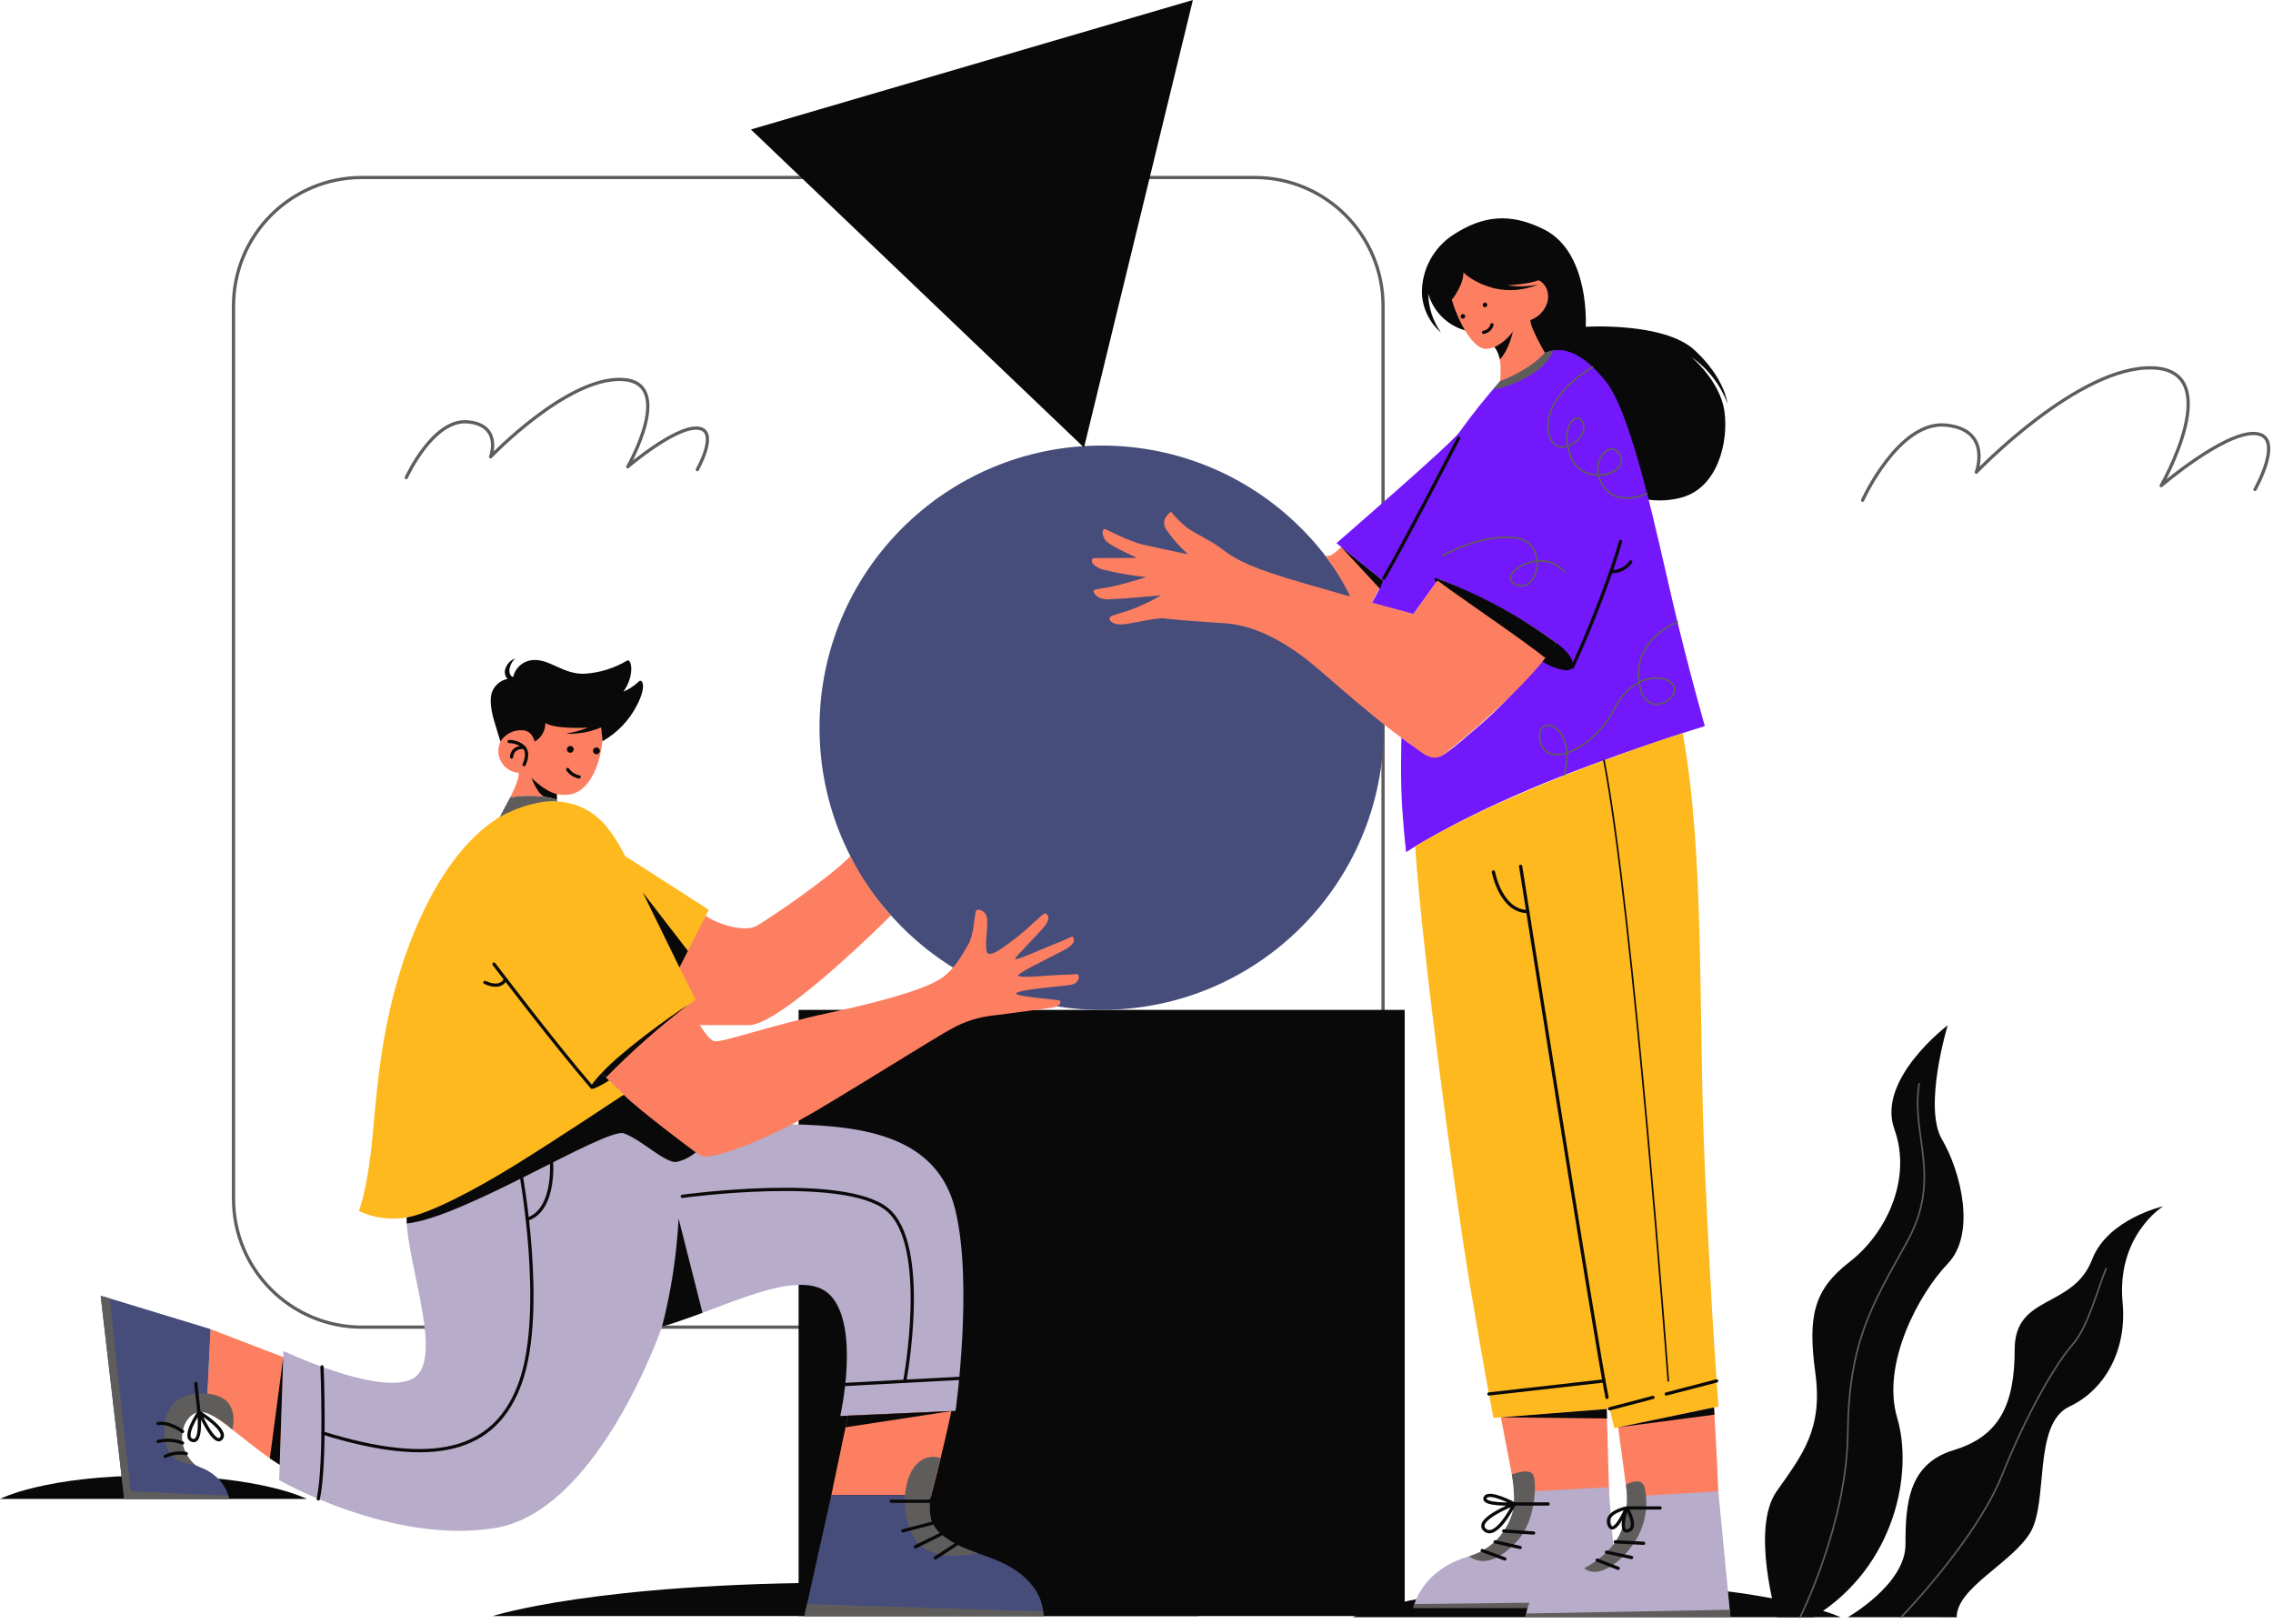 <?xml version="1.0" encoding="UTF-8"?> <svg xmlns="http://www.w3.org/2000/svg" width="350" height="250" viewBox="0 0 350 250" fill="none"> <path d="M193.197 27.328H55.725C44.807 27.328 35.957 36.178 35.957 47.096V184.568C35.957 195.485 44.807 204.336 55.725 204.336H193.197C204.114 204.336 212.964 195.485 212.964 184.568V47.096C212.964 36.178 204.114 27.328 193.197 27.328Z" stroke="#5F5D5B" stroke-width="0.5" stroke-linecap="round" stroke-linejoin="round"></path> <path d="M108.67 141.003C110.456 142.29 114.668 143.606 116.51 142.553C118.353 141.5 127.729 135.162 130.94 131.816C130.94 131.816 134.656 138.316 137.195 140.94C137.195 140.94 120.326 157.855 115.326 157.837C110.327 157.82 104.403 157.837 104.403 157.837L102.705 150.76L108.67 141.003Z" fill="#FC7F61"></path> <path d="M208.275 248.996H283.425C283.425 248.996 272.377 243.863 245.789 243.863C219.201 243.863 208.275 248.996 208.275 248.996Z" fill="#0A0909"></path> <path d="M286.806 77.019C286.806 77.019 292.348 64.772 299.575 65.449C306.802 66.127 304.317 72.704 304.317 72.704C304.317 72.704 320.111 56.191 331.522 56.642C342.934 57.093 332.782 74.773 332.782 74.773C332.782 74.773 342.481 66.472 347.223 66.748C351.966 67.024 347.223 75.363 347.223 75.363" stroke="#5F5D5B" stroke-width="0.5" stroke-linecap="round" stroke-linejoin="round"></path> <path d="M62.558 73.534C62.558 73.534 66.669 64.451 72.028 64.953C77.387 65.454 75.549 70.334 75.549 70.334C75.549 70.334 87.26 58.086 95.726 58.421C104.193 58.756 96.661 71.868 96.661 71.868C96.661 71.868 103.855 65.711 107.372 65.918C110.889 66.125 107.372 72.305 107.372 72.305" stroke="#5F5D5B" stroke-width="0.5" stroke-linecap="round" stroke-linejoin="round"></path> <path d="M273.587 248.996C273.587 248.996 269.527 235.357 273.573 229.606C277.62 223.856 280.698 220.006 279.526 211.36C278.354 202.714 279.238 198.574 284.806 194.286C290.375 189.997 294.484 181.573 291.698 173.859C288.912 166.144 299.91 157.859 299.91 157.859C299.91 157.859 296.097 170.431 299.03 175.43C301.963 180.429 304.309 190 299.91 194.571C295.51 199.142 289.645 209.941 292.138 218.326C294.631 226.712 291.845 241.282 279.234 248.996H273.587Z" fill="#0A0909"></path> <path d="M284.522 248.996C284.522 248.996 293.41 243.966 293.41 237.791C293.41 231.616 293.801 225.393 300.84 223.267C307.878 221.141 310.224 216.257 310.224 207.748C310.224 199.238 319.218 201.544 322.15 193.908C324.551 187.654 333.098 185.719 333.098 185.719C333.098 185.719 325.865 190.173 326.843 200.575C327.508 207.657 324.304 213.907 318.631 216.574C312.957 219.24 315.503 231.349 312.571 236.056C309.638 240.762 301.293 244.472 301.293 249L284.522 248.996Z" fill="#0A0909"></path> <path d="M295.512 166.859C294.193 174.859 299.178 181.287 293.606 191.286C288.033 201.285 284.679 206.817 284.522 220.767C284.365 234.716 277.183 248.999 277.183 248.999" stroke="#5F5D5B" stroke-width="0.25" stroke-linecap="round" stroke-linejoin="round"></path> <path d="M324.301 195.332C323.03 198.284 321.564 204.284 319.12 207.042C316.675 209.801 312.277 217.169 308.269 227.153C304.261 237.136 292.738 248.992 292.738 248.992" stroke="#5F5D5B" stroke-width="0.25" stroke-linecap="round" stroke-linejoin="round"></path> <path d="M216.298 155.488H122.97V248.816H216.298V155.488Z" fill="#0A0909"></path> <path d="M169.633 155.485C193.625 155.485 213.075 136.036 213.075 112.043C213.075 88.051 193.625 68.602 169.633 68.602C145.641 68.602 126.191 88.051 126.191 112.043C126.191 136.036 145.641 155.485 169.633 155.485Z" fill="#464D7B"></path> <path d="M183.685 0L166.919 68.91L115.624 19.936L183.685 0Z" fill="#0A0909"></path> <path d="M208.233 92.525C209.997 92.748 211.249 92.836 211.249 92.836L212.96 89.414L206.515 84.211C206.037 84.734 205.481 85.179 204.866 85.532C204.615 85.58 204.36 85.604 204.104 85.603C205.724 87.756 207.108 90.076 208.233 92.525V92.525Z" fill="#FC7F61"></path> <path d="M223.797 36.135C222.287 37.107 221.05 38.447 220.202 40.03C219.353 41.612 218.922 43.385 218.947 45.18C219.002 46.33 219.291 47.457 219.796 48.491C220.301 49.526 221.012 50.446 221.885 51.196C220.646 49.449 219.963 47.369 219.927 45.227C220.311 46.569 221.031 47.79 222.018 48.776C223.006 49.761 224.229 50.478 225.572 50.859C230.279 52.269 237.879 54.32 237.879 54.32C237.879 54.32 241.517 53.948 244.315 58.377C247.113 62.807 248.931 75.211 248.931 75.211C250.416 76.101 252.064 76.684 253.778 76.924C255.492 77.164 257.238 77.057 258.91 76.609C264.552 75.071 266.184 67.983 265.531 63.32C264.879 58.657 260.448 54.973 260.448 54.973C262.971 56.741 264.905 59.227 265.998 62.107C265.998 62.107 265.578 58.144 260.868 53.854C256.159 49.565 244.175 50.31 244.175 50.31C244.175 50.31 244.874 38.932 237.787 35.342C232.405 32.616 228.18 33.29 223.797 36.135Z" fill="#0A0909"></path> <path d="M238.252 46.582C238.858 44.483 237.297 42.414 235.304 43.142C235.155 42.34 234.846 41.576 234.395 40.895C233.944 40.215 233.361 39.632 232.681 39.182C232 38.731 231.236 38.422 230.433 38.274C229.631 38.125 228.806 38.139 228.01 38.316C227.213 38.492 226.46 38.827 225.795 39.301C225.13 39.775 224.568 40.377 224.141 41.073C223.714 41.769 223.432 42.543 223.311 43.35C223.19 44.158 223.232 44.981 223.436 45.771V45.771C223.447 45.814 223.462 45.859 223.474 45.902C223.498 45.989 223.522 46.076 223.55 46.161C224.546 49.529 226.825 53.801 228.842 53.711C229.285 53.685 229.722 53.589 230.135 53.426V53.426C231.453 54.409 230.987 58.699 230.987 58.699C233.683 57.982 236.093 56.451 237.888 54.315C237.888 54.315 235.65 50.538 235.65 49.279C236.264 49.062 236.818 48.706 237.27 48.238C237.721 47.77 238.058 47.203 238.252 46.582Z" fill="#FC7F61"></path> <path d="M231.107 218.216L233.557 231.028L247.772 229.888L247.41 216.938L231.107 218.216Z" fill="#FC7F61"></path> <path d="M225.335 41.932C225.335 41.932 226.765 43.548 230.216 44.419C232.444 44.904 234.768 44.687 236.869 43.798C235.294 44.131 233.671 44.173 232.081 43.923C232.081 43.923 235.377 43.795 236.869 43.144C238.361 42.493 235.377 38.514 233.822 37.739C232.268 36.964 227.201 36.402 224.807 37.397C222.413 38.392 222.786 44.205 222.817 45.107C222.801 45.34 222.864 45.571 222.995 45.764C223.127 45.957 223.319 46.1 223.541 46.171C223.541 46.171 225.397 43.891 225.335 41.932Z" fill="#0A0909"></path> <path d="M247.699 228.984L249.173 247.551H217.632C217.632 247.551 218.685 241.793 226.187 239.621C233.688 237.45 233.311 229.755 233.311 229.755L247.699 228.984Z" fill="#B7ACC9"></path> <path d="M230.125 53.434C231.258 52.895 232.232 52.071 232.952 51.043C232.952 51.043 232.393 53.849 230.947 55.337C230.822 54.648 230.541 53.997 230.125 53.434V53.434Z" fill="#0A0909"></path> <path d="M230.977 58.702C228.765 61.197 226.683 63.804 224.74 66.514C223.687 68.16 205.788 83.623 205.788 83.623L212.96 89.415C212.463 90.59 211.891 91.733 211.249 92.836L217.636 94.548L221.519 89.151C221.519 89.151 231.719 93.034 239.682 99.022C239.682 99.022 233.43 106.853 228.165 111.393C222.9 115.934 221.716 117.053 220.268 116.461C218.697 115.625 217.2 114.656 215.794 113.565C215.794 113.565 215.597 120.014 215.926 124.621C216.255 129.227 216.518 131.201 216.518 131.201C216.518 131.201 223.099 126.792 235.338 121.594C247.578 116.395 262.516 111.788 262.516 111.788C262.516 111.788 260.06 103.277 257.603 92.836C255.146 82.395 251.329 63.788 247.249 58.702C243.169 53.617 240.033 53.379 237.882 54.318C237.882 54.32 235.828 57.007 230.977 58.702Z" fill="#7318FB"></path> <path d="M221.515 89.153L217.632 94.55C217.632 94.55 208.2 91.961 200.654 89.767C193.109 87.574 190.418 86.291 188.316 84.646C186.214 83.001 183.709 82.079 182.426 80.961C181.663 80.299 180.959 79.572 180.321 78.789C180.321 78.789 178.642 79.842 179.502 81.422C180.48 82.861 181.629 84.176 182.924 85.337C182.924 85.337 178.584 84.449 176.146 83.889C173.708 83.33 170.519 81.553 170.124 81.455C169.73 81.356 169.532 82.54 170.388 83.363C171.244 84.185 175.093 85.896 175.093 85.896C175.093 85.896 169.17 85.929 168.541 85.929C167.913 85.929 167.751 87.048 169.857 87.706C172.044 88.241 174.265 88.625 176.504 88.858C176.504 88.858 174.003 89.647 171.831 90.174C169.659 90.7 168.212 90.635 168.377 91.062C168.541 91.49 168.969 92.345 170.877 92.279C172.785 92.213 178.774 91.654 178.774 91.654C177.199 92.596 175.535 93.379 173.805 93.991C171.436 94.747 170.844 94.809 170.844 95.241C170.844 95.673 171.568 96.392 173.51 96.06C175.451 95.728 178.511 95.073 179.169 95.204C179.826 95.335 185.289 95.763 188.579 95.961C191.868 96.158 196.904 97.705 203.089 103.101C209.274 108.497 213.941 112.324 216.337 113.971C218.734 115.619 220.334 117.611 222.335 116.135C224.337 114.659 235.268 105.667 239.677 99.019C234.023 95.043 227.928 91.732 221.515 89.153V89.153Z" fill="#FC7F61"></path> <path d="M217.916 130.322C218.905 145.834 223.994 183.738 226.275 197.426C228.557 211.114 229.96 218.308 229.96 218.308L247.859 216.904L248.561 219.887L264.618 216.553C264.618 216.553 263.565 203.656 262.512 179.702C261.46 155.749 262.546 131.862 259.107 112.879C259.107 112.876 233.335 120.952 217.916 130.322Z" fill="#FEB91E"></path> <path d="M249.158 219.763L250.754 231.555L264.617 230.239C264.617 230.239 264.29 222.366 263.927 216.695L249.158 219.763Z" fill="#FC7F61"></path> <path d="M264.591 229.609L266.46 248.991H234.939C234.939 248.991 235.113 243.795 241.126 242.345C252.444 239.614 250.602 230.422 250.602 230.422L264.591 229.609Z" fill="#B7ACC9"></path> <path d="M249.158 219.762L263.996 217.804L263.927 216.695L249.158 219.762Z" fill="#0A0909"></path> <path d="M231.107 218.216L247.45 218.395L247.41 216.938L231.107 218.216Z" fill="#0A0909"></path> <path d="M247.45 215.15C245.578 205.849 234.15 133.375 234.15 133.375" stroke="#0A0909" stroke-width="0.5" stroke-linecap="round" stroke-linejoin="round"></path> <path d="M229.96 134.254C229.96 134.254 231.069 140.308 235.252 140.352" stroke="#0A0909" stroke-width="0.5" stroke-linecap="round" stroke-linejoin="round"></path> <path d="M247.859 216.906L254.528 215.152" stroke="#0A0909" stroke-width="0.5" stroke-linecap="round" stroke-linejoin="round"></path> <path d="M256.577 214.624L264.326 212.613" stroke="#0A0909" stroke-width="0.5" stroke-linecap="round" stroke-linejoin="round"></path> <path d="M229.269 214.624L246.977 212.613" stroke="#0A0909" stroke-width="0.5" stroke-linecap="round" stroke-linejoin="round"></path> <path d="M246.977 117.051C251.457 139.957 256.886 212.618 256.886 212.618" stroke="#0A0909" stroke-width="0.25" stroke-linecap="round" stroke-linejoin="round"></path> <path d="M221.515 89.152C221.515 89.152 221.242 89.305 221.351 89.384C226.208 92.978 234.063 98.205 237.98 101.322C237.98 101.322 238.339 100.892 238.881 100.162C239.322 99.566 239.681 99.023 239.681 99.023C234.112 94.908 227.998 91.585 221.515 89.152V89.152Z" fill="#0A0909"></path> <path d="M239.678 99.023C242.814 101.261 242.77 103.41 240.971 103.191C239.747 102.99 238.577 102.541 237.532 101.872L239.678 99.023Z" fill="#0A0909"></path> <path d="M221.515 89.151C220.725 88.823 220.743 89.179 221.162 89.642L221.515 89.151Z" fill="#0A0909"></path> <path d="M242.12 102.718C244.963 96.7 248.561 87.136 249.526 83.363" stroke="#0A0909" stroke-width="0.5" stroke-linecap="round" stroke-linejoin="round"></path> <path d="M248.055 88.018C248.648 88.044 249.239 87.92 249.772 87.658C250.305 87.396 250.763 87.005 251.106 86.519" stroke="#0A0909" stroke-width="0.5" stroke-linecap="round" stroke-linejoin="round"></path> <path d="M213.091 89.025C216.251 83.625 224.608 67.438 224.608 67.438" stroke="#0A0909" stroke-width="0.5" stroke-linecap="round" stroke-linejoin="round"></path> <path d="M230.977 58.703C230.977 58.703 230.318 59.48 229.857 60.028C231.856 59.609 233.773 58.867 235.531 57.829C238.624 56.053 239.176 53.941 239.176 53.941C238.735 54.037 238.301 54.164 237.878 54.32C236.992 55.295 235.96 56.127 234.819 56.787C233.595 57.534 232.31 58.175 230.977 58.703Z" fill="#5F5D5B"></path> <path d="M243.942 241.436C245.799 243.074 249.22 241.033 251.524 237.677C252.395 236.425 252.997 235.006 253.291 233.509C253.586 232.012 253.566 230.47 253.234 228.981C252.774 227.214 250.353 228.585 250.353 228.585C250.72 230.979 250.477 233.427 249.648 235.703C248.098 239.499 243.942 241.436 243.942 241.436Z" fill="#5F5D5B"></path> <path d="M226.187 239.619C228.029 240.87 230.289 240.705 233.404 237.514C236.519 234.322 236.585 228.564 236.157 227.215C235.73 225.866 232.789 227.014 232.789 227.014C232.789 227.014 233.592 231.318 232.726 233.451C232.202 234.923 231.336 236.25 230.199 237.323C229.062 238.395 227.687 239.182 226.187 239.619V239.619Z" fill="#5F5D5B"></path> <path d="M234.939 248.998H266.46L266.35 247.848L235.011 248.423L234.939 248.998Z" fill="#5F5D5B"></path> <path d="M217.632 247.549H235.222L235.513 246.766L217.791 246.965L217.632 247.549Z" fill="#5F5D5B"></path> <path d="M228.663 47.301C228.858 47.301 229.017 47.143 229.017 46.947C229.017 46.752 228.858 46.594 228.663 46.594C228.468 46.594 228.309 46.752 228.309 46.947C228.309 47.143 228.468 47.301 228.663 47.301Z" fill="#0A0909"></path> <path d="M225.257 49.063C225.452 49.063 225.611 48.905 225.611 48.709C225.611 48.514 225.452 48.355 225.257 48.355C225.062 48.355 224.903 48.514 224.903 48.709C224.903 48.905 225.062 49.063 225.257 49.063Z" fill="#0A0909"></path> <path d="M228.441 51.168C228.748 51.12 229.034 50.985 229.265 50.777C229.496 50.57 229.661 50.3 229.741 50" stroke="#0A0909" stroke-width="0.5" stroke-linecap="round" stroke-linejoin="round"></path> <path d="M206.515 84.215L212.499 90.669L212.96 89.418L206.515 84.215Z" fill="#0A0909"></path> <path d="M245.932 240.203L249.175 241.47" stroke="#0A0909" stroke-width="0.5" stroke-linecap="round" stroke-linejoin="round"></path> <path d="M247.379 238.977L251.237 239.807" stroke="#0A0909" stroke-width="0.5" stroke-linecap="round" stroke-linejoin="round"></path> <path d="M248.723 237.391L253.08 237.61" stroke="#0A0909" stroke-width="0.5" stroke-linecap="round" stroke-linejoin="round"></path> <path d="M255.624 232.172H250.46C250.46 232.172 247.026 232.827 247.772 234.759C248.518 236.691 250.46 232.172 250.46 232.172C250.46 232.172 249.198 236.119 250.7 235.68C252.203 235.241 250.7 232.568 250.7 232.568" stroke="#0A0909" stroke-width="0.5" stroke-linecap="round" stroke-linejoin="round"></path> <path d="M228.239 238.727L231.714 240.024" stroke="#0A0909" stroke-width="0.5" stroke-linecap="round" stroke-linejoin="round"></path> <path d="M230.226 237.391L234.083 238.264" stroke="#0A0909" stroke-width="0.5" stroke-linecap="round" stroke-linejoin="round"></path> <path d="M231.545 235.715L236.146 236.032" stroke="#0A0909" stroke-width="0.5" stroke-linecap="round" stroke-linejoin="round"></path> <path d="M238.383 231.559H233.178C233.178 231.559 229.214 229.41 228.688 230.595C228.161 231.78 233.178 231.559 233.178 231.559C233.178 231.559 226.872 233.996 228.646 235.552C230.42 237.107 233.178 231.559 233.178 231.559" stroke="#0A0909" stroke-width="0.5" stroke-linecap="round" stroke-linejoin="round"></path> <path d="M245.233 56.5C245.233 56.5 237.945 60.636 238.384 65.988C238.824 71.34 244.526 67.918 243.823 65.374C243.119 62.829 240.038 65.374 241.799 70.2C243.561 75.025 250.843 73.094 249.526 70.2C248.209 67.305 244.525 70.901 246.718 74.587C248.912 78.272 253.612 75.979 253.612 75.979" stroke="#5F5D5B" stroke-width="0.25" stroke-linecap="round" stroke-linejoin="round"></path> <path d="M222.151 85.532C222.151 85.532 228.38 82.045 233.469 82.83C238.558 83.615 236.891 91.451 233.469 90.037C230.047 88.622 237.418 83.895 240.839 88.015" stroke="#5F5D5B" stroke-width="0.25" stroke-linecap="round" stroke-linejoin="round"></path> <path d="M258.296 95.754C258.296 95.754 251.807 98.189 252.334 104.506C252.86 110.823 258.124 108.103 257.861 105.998C257.599 103.892 251.72 102.927 248.561 109.156C245.402 115.386 238.032 118.544 237.154 114.07C236.277 109.595 243.033 111.394 240.84 119.357" stroke="#5F5D5B" stroke-width="0.25" stroke-linecap="round" stroke-linejoin="round"></path> <path d="M0 230.783H47.246C47.246 230.783 40.3 227.18 23.585 227.18C6.869 227.18 0 230.783 0 230.783Z" fill="#0A0909"></path> <path d="M75.882 248.813H184.506C184.506 248.813 168.537 243.68 130.107 243.68C91.677 243.68 75.882 248.813 75.882 248.813Z" fill="#0A0909"></path> <path d="M92.761 113.623C92.76 112.233 92.239 110.893 91.301 109.867C90.362 108.841 89.075 108.203 87.69 108.077C86.306 107.952 84.924 108.349 83.817 109.189C82.71 110.03 81.957 111.254 81.706 112.621C81.259 112.386 80.765 112.253 80.26 112.232C79.755 112.212 79.252 112.305 78.788 112.504C78.324 112.703 77.91 113.003 77.577 113.383C77.243 113.763 76.999 114.212 76.862 114.698C76.725 115.184 76.698 115.695 76.783 116.193C76.869 116.691 77.064 117.163 77.356 117.576C77.648 117.988 78.028 118.33 78.469 118.577C78.909 118.824 79.4 118.969 79.904 119.001L79.888 119.012C79.934 120.221 78.54 122.779 78.54 122.779C78.54 122.779 83.234 122.082 85.743 123.151V122.265C86.293 122.374 86.856 122.406 87.415 122.361C90.527 122.129 92.34 118.226 92.758 114.137H92.732C92.75 113.964 92.761 113.795 92.761 113.623Z" fill="#FC7F61"></path> <path d="M77.057 114.172C76.204 111.224 75.338 109.27 75.616 107.102C75.727 106.466 76.03 105.879 76.484 105.42C76.937 104.96 77.52 104.65 78.155 104.53C77.932 104.294 77.788 103.994 77.744 103.671C77.7 103.349 77.758 103.022 77.909 102.734C78.037 102.419 78.23 102.135 78.476 101.9C78.721 101.665 79.014 101.485 79.334 101.371C78.814 101.858 78.493 102.52 78.433 103.229C78.464 104.221 79.021 104.221 79.021 104.221C79.186 103.51 79.577 102.872 80.136 102.403C80.694 101.933 81.391 101.658 82.119 101.619C84.721 101.464 86.797 103.912 90.111 103.725C92.387 103.569 94.594 102.879 96.554 101.712C97.266 101.309 97.762 104.035 95.996 106.482C96.829 106.133 97.595 105.64 98.257 105.026C98.815 104.313 99.713 105.429 98.103 108.527C96.919 110.886 95.059 112.838 92.759 114.133C92.759 114.133 92.713 113.095 92.542 111.996C90.829 112.732 88.968 113.061 87.106 112.956C88.283 112.77 89.436 112.459 90.546 112.027C90.546 112.027 85.559 112.336 83.979 111.314C83.985 111.893 83.837 112.464 83.549 112.966C83.261 113.469 82.844 113.885 82.341 114.172L82.091 113.56C81.956 113.232 81.728 112.95 81.435 112.75C81.142 112.55 80.797 112.44 80.442 112.435C79.774 112.393 79.106 112.532 78.511 112.838C77.915 113.144 77.413 113.605 77.057 114.172V114.172Z" fill="#0A0909"></path> <path d="M85.745 122.264C83.794 121.818 81.842 119.742 81.842 119.742C81.842 119.742 82.585 122.001 83.794 122.668C84.462 122.748 85.117 122.91 85.745 123.15V122.264Z" fill="#0A0909"></path> <path d="M87.816 115.901C88.107 115.901 88.343 115.665 88.343 115.374C88.343 115.083 88.107 114.848 87.816 114.848C87.525 114.848 87.29 115.083 87.29 115.374C87.29 115.665 87.525 115.901 87.816 115.901Z" fill="#0A0909"></path> <path d="M91.843 116.127C92.134 116.127 92.37 115.892 92.37 115.601C92.37 115.31 92.134 115.074 91.843 115.074C91.552 115.074 91.316 115.31 91.316 115.601C91.316 115.892 91.552 116.127 91.843 116.127Z" fill="#0A0909"></path> <path d="M121.914 173.104C133.096 173.354 144.415 174.933 147.137 186.427C149.859 197.921 147.137 217.224 147.137 217.224L129.387 218.014C129.387 218.014 132.484 204.326 127.878 199.457C123.271 194.587 110.505 201.913 101.951 204.238C101.951 204.238 92.212 232.623 76.286 235.255C60.361 237.887 42.989 227.884 42.989 227.884L43.644 208.011C43.644 208.011 58.122 214.855 63.386 212.351C68.65 209.848 62.731 194.99 62.596 187.613C62.462 180.237 96.032 168.551 96.032 168.551L121.914 173.104Z" fill="#B7ACC9"></path> <path d="M78.404 114.176C79.257 114.163 80.081 114.486 80.697 115.077C81.564 116.029 80.697 117.734 80.697 117.734" stroke="#0A0909" stroke-width="0.5" stroke-linecap="round" stroke-linejoin="round"></path> <path d="M78.776 116.553C78.776 116.553 78.745 114.989 80.696 115.074" stroke="#0A0909" stroke-width="0.5" stroke-linecap="round" stroke-linejoin="round"></path> <path d="M87.418 118.473C87.621 118.771 87.882 119.026 88.186 119.223C88.489 119.419 88.828 119.554 89.183 119.619" stroke="#0A0909" stroke-width="0.5" stroke-linecap="round" stroke-linejoin="round"></path> <path d="M105.928 154.737C105.928 154.737 108.726 160.046 109.976 160.306C111.227 160.565 118.07 158.003 127.875 155.897C137.68 153.79 143.142 151.949 145.117 150.501C147.091 149.053 148.078 147.143 149.097 145.401C150.117 143.658 149.986 140.235 150.414 140.104C150.842 139.973 151.96 140.235 152.026 141.716C152.091 143.196 151.434 146.684 152.223 146.848C153.013 147.013 154.461 145.927 156.563 144.316C158.666 142.704 160.643 140.499 160.972 140.63C161.302 140.762 161.828 141.255 160.972 142.439C160.117 143.624 156.333 147.277 156.305 147.639C156.276 148.001 160.253 146.191 162.095 145.467C163.938 144.743 165.089 144.184 165.089 144.184C165.089 144.184 166.307 145.003 163.773 146.322C161.239 147.641 156.699 149.832 156.765 150.199C156.83 150.567 159.858 150.326 161.569 150.199C163.279 150.073 165.517 150.041 165.846 149.974C166.174 149.908 166.602 151.455 164.53 151.686C162.457 151.917 156.765 152.409 156.468 152.935C156.172 153.462 163.02 153.89 163.184 154.054C163.347 154.219 163.446 154.873 162.163 155.107C160.88 155.341 155.781 155.963 152.885 156.358C150.602 156.602 148.394 157.319 146.403 158.463C144.231 159.615 133.71 166.25 125.729 170.993C117.748 175.735 109.672 178.538 108.181 178.011C106.69 177.485 97.564 170.554 92.65 165.202C96.664 161.22 101.119 157.709 105.928 154.737V154.737Z" fill="#FC7F61"></path> <path d="M107.125 153.923C107.125 153.923 102.65 145.105 98.965 137.381C95.28 129.657 93.174 124.22 86.242 123.43C79.311 122.641 71.063 127.73 65.009 140.715C58.954 153.701 58.165 166.423 57.375 174.846C56.586 183.269 55.27 186.428 55.27 186.428C55.27 186.428 59.13 188.709 64.746 186.954C70.361 185.2 82.031 177.917 86.33 175.022C90.629 172.127 96.031 168.553 96.031 168.553C96.031 168.553 93.788 166.423 92.647 165.195C92.647 165.195 96.69 161.433 98.375 160.106C100.31 158.584 107.125 153.923 107.125 153.923Z" fill="#FEB91E"></path> <path d="M76.951 125.775L78.543 122.779C78.543 122.779 82.703 122.033 85.745 123.151L85.827 123.396C85.827 123.396 82.289 122.896 76.951 125.775Z" fill="#5F5D5B"></path> <path d="M105.928 154.734C103.374 156.314 95.543 161.996 92.647 165.198L93.313 165.892C97.25 161.88 101.466 158.152 105.928 154.734V154.734Z" fill="#0A0909"></path> <path d="M92.647 165.199C90.893 167.042 89.412 169.027 93.782 166.367L92.647 165.199Z" fill="#0A0909"></path> <path d="M91.001 167.232C85.105 160.375 76.064 148.441 76.064 148.441" stroke="#0A0909" stroke-width="0.5" stroke-linecap="round" stroke-linejoin="round"></path> <path d="M77.834 150.758C77.834 150.758 77.237 152.444 74.672 151.259" stroke="#0A0909" stroke-width="0.5" stroke-linecap="round" stroke-linejoin="round"></path> <path d="M101.948 204.241C103.346 198.798 104.199 193.229 104.493 187.617L108.169 202.125C108.169 202.125 104.141 203.627 101.948 204.241Z" fill="#0A0909"></path> <path d="M62.627 188.369C71.239 187.572 93.35 173.533 96.07 174.499C98.789 175.464 102.563 179.236 104.229 178.886C105.296 178.634 106.288 178.133 107.125 177.425C107.125 177.425 98.749 171.222 96.032 168.559C96.032 168.559 86.111 175.157 79.618 179.193C73.126 183.229 66.124 186.853 62.627 187.454V188.369Z" fill="#0A0909"></path> <path d="M130.151 213.16L147.699 212.223" stroke="#0A0909" stroke-width="0.5" stroke-linecap="round" stroke-linejoin="round"></path> <path d="M49.583 210.449C49.583 210.449 50.206 225.122 49.01 230.783" stroke="#0A0909" stroke-width="0.5" stroke-linecap="round" stroke-linejoin="round"></path> <path d="M49.745 220.652C66.501 225.828 76.328 223.772 80.188 212.692C84.049 201.612 80.188 180.555 80.188 180.555" stroke="#0A0909" stroke-width="0.5" stroke-linecap="round" stroke-linejoin="round"></path> <path d="M81.197 187.725C85.803 186.169 84.876 178.074 84.876 178.074" stroke="#0A0909" stroke-width="0.5" stroke-linecap="round" stroke-linejoin="round"></path> <path d="M130.569 217.966L128.007 230.193H143.403C143.403 230.193 145.176 223.56 146.493 217.254L130.569 217.966Z" fill="#FC7F61"></path> <path d="M43.063 225.525C39.431 223.373 33.553 217.89 31.798 217.539L32.412 204.641L43.612 208.945L43.063 225.525Z" fill="#FC7F61"></path> <path d="M128.007 230.191L123.862 248.814H160.646C160.646 248.814 161.107 244.339 155.316 241.117C149.525 237.894 141.761 238.55 143.406 230.193L128.007 230.191Z" fill="#464D7B"></path> <path d="M32.417 204.634L16.133 199.675C16.065 199.654 15.993 199.651 15.923 199.665C15.854 199.679 15.789 199.71 15.735 199.755C15.68 199.801 15.638 199.859 15.612 199.925C15.585 199.991 15.576 200.062 15.584 200.132L19.124 230.779H35.29C35.29 230.779 34.829 227.359 30.684 225.845C26.538 224.332 27.393 216.326 31.802 217.532L32.417 204.634Z" fill="#464D7B"></path> <path d="M150.545 239.14C147.112 239.729 142.283 240.257 140.322 235.914C138.361 231.572 139.545 226.702 141.387 225.21C141.839 224.781 142.403 224.488 143.015 224.366C143.626 224.243 144.259 224.295 144.842 224.516C144.842 224.516 144.238 226.614 143.405 230.189C142.572 233.765 143.142 236.507 150.545 239.14Z" fill="#5F5D5B"></path> <path d="M30.006 225.523C27.127 225.424 24.791 223.712 25.432 218.942C26.073 214.172 31.668 213.841 34.201 215.223C36.735 216.605 35.781 220.115 35.781 220.115C34.622 219.02 33.273 218.146 31.799 217.537C29.068 216.309 25.888 221.576 30.006 225.523Z" fill="#5F5D5B"></path> <path d="M105.059 184.195C105.059 184.195 129.85 180.773 136.561 186.169C143.273 191.566 139.311 212.692 139.311 212.692" stroke="#0A0909" stroke-width="0.5" stroke-linecap="round" stroke-linejoin="round"></path> <path d="M147.27 237.75L144.02 239.864" stroke="#0A0909" stroke-width="0.5" stroke-linecap="round" stroke-linejoin="round"></path> <path d="M144.927 236.199L140.949 238.156" stroke="#0A0909" stroke-width="0.5" stroke-linecap="round" stroke-linejoin="round"></path> <path d="M143.593 234.508L139.018 235.7" stroke="#0A0909" stroke-width="0.5" stroke-linecap="round" stroke-linejoin="round"></path> <path d="M137.252 231.138H143.221C143.221 231.138 146.169 227.278 147.486 228.55C148.803 229.823 143.221 231.138 143.221 231.138C143.221 231.138 147.494 231.884 147.27 233.639C147.047 235.394 143.221 231.138 143.221 231.138" stroke="#0A0909" stroke-width="0.5" stroke-linecap="round" stroke-linejoin="round"></path> <path d="M28.684 223.803C27.582 223.593 26.441 223.745 25.432 224.236" stroke="#0A0909" stroke-width="0.5" stroke-linecap="round" stroke-linejoin="round"></path> <path d="M28.112 222.173C26.904 221.712 25.585 221.629 24.33 221.936" stroke="#0A0909" stroke-width="0.5" stroke-linecap="round" stroke-linejoin="round"></path> <path d="M28.112 220.401C28.112 220.401 26.206 218.907 24.33 219.172" stroke="#0A0909" stroke-width="0.5" stroke-linecap="round" stroke-linejoin="round"></path> <path d="M30.154 213.016L30.641 217.427C30.641 217.427 35.155 220.189 34.069 221.472C32.983 222.755 30.668 217.329 30.641 217.427C30.615 217.525 31.156 222.281 29.595 221.762C28.033 221.242 30.641 217.427 30.641 217.427" stroke="#0A0909" stroke-width="0.5" stroke-linecap="round" stroke-linejoin="round"></path> <path d="M146.496 217.258L130.194 219.752L130.569 217.966L146.496 217.258Z" fill="#0A0909"></path> <path d="M43.614 208.941L41.555 224.537L43.064 225.521L43.614 208.941Z" fill="#0A0909"></path> <path d="M123.862 248.814L124.271 246.973L160.631 248.1C160.681 248.335 160.687 248.578 160.646 248.814H123.862Z" fill="#5F5D5B"></path> <path d="M35.287 230.783H19.121L15.488 199.484L16.875 199.905L20.116 229.612L35.165 230.276L35.287 230.783Z" fill="#5F5D5B"></path> <path d="M96.269 131.812L109.14 140.073L103.481 151.218L96.269 131.812Z" fill="#FEB91E"></path> <path d="M104.63 148.959L98.965 137.387L105.928 146.403L104.63 148.959Z" fill="#0A0909"></path> </svg> 